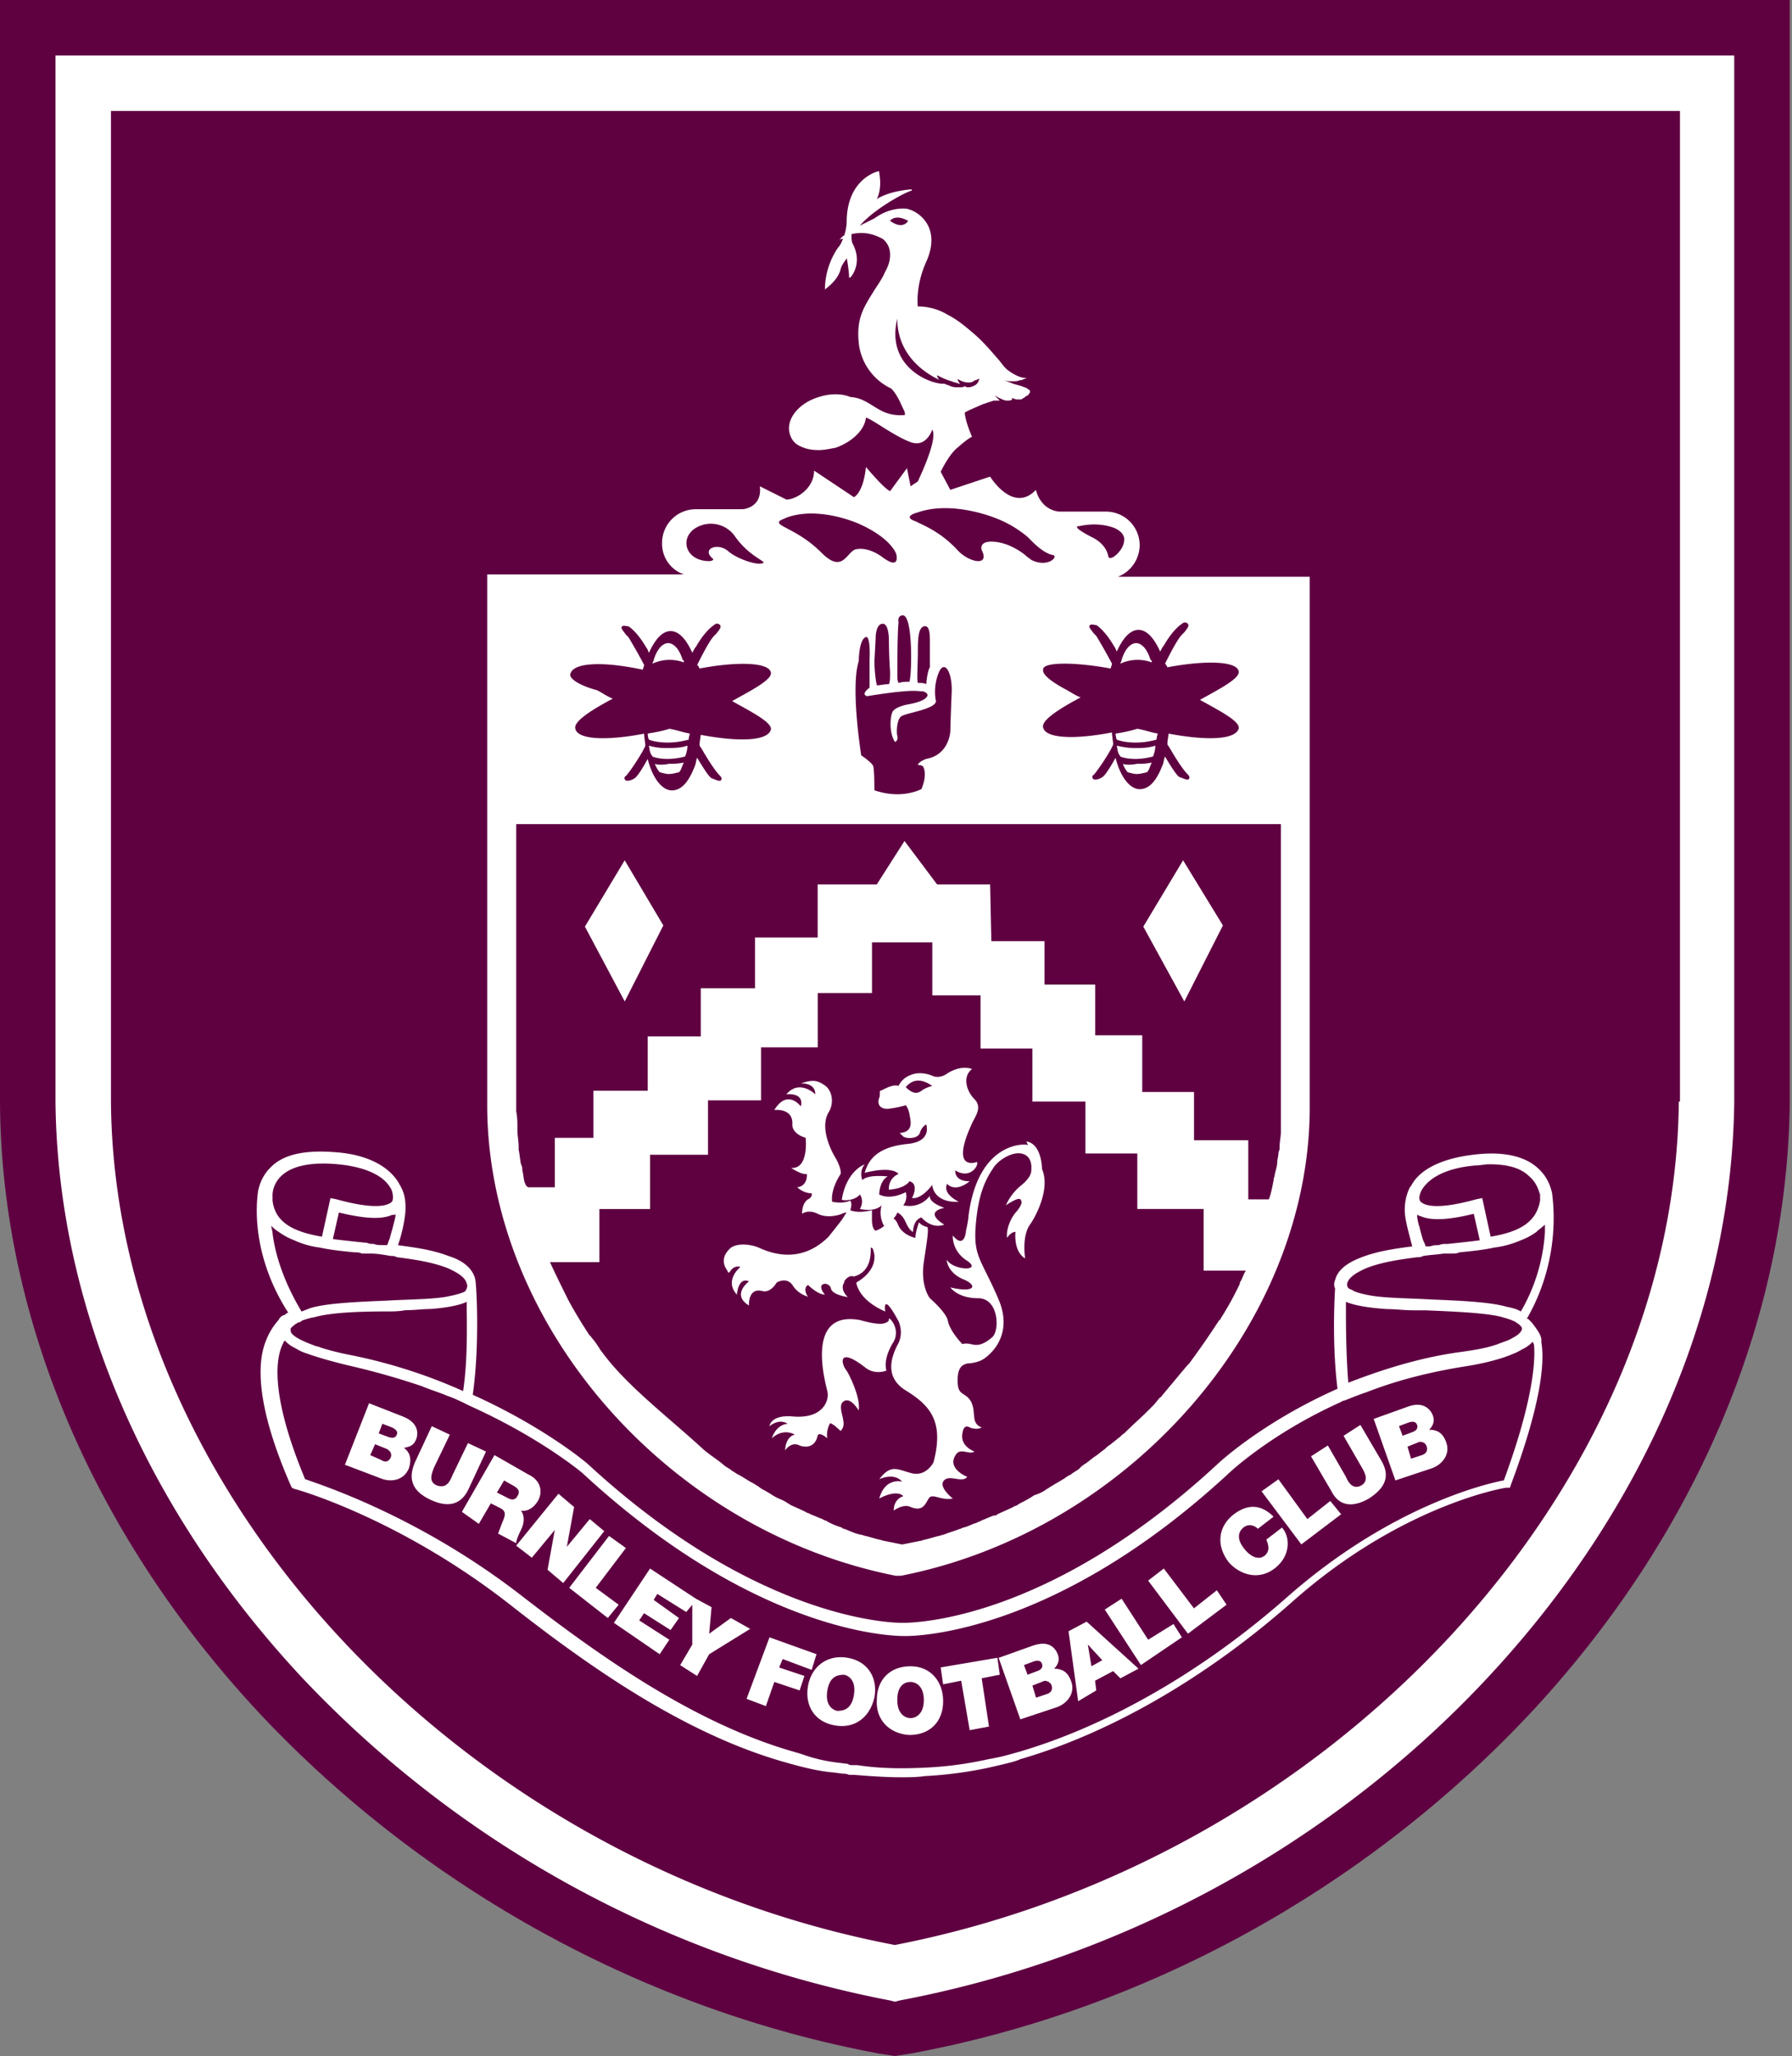 <svg xmlns="http://www.w3.org/2000/svg" width="436" height="500" fill="none">
  <rect width="100%" height="100%" fill="#808080" stroke="none"/>
  <path fill="#5f0041" d="M213.9 499.42C157 488.85 103.59 459.5 63.68 417.25 23.18 374.12.3 321.01 0 268.2V0h435.45v268.2c-.58 53.1-23.18 105.92-63.68 149.05-39.9 42.26-93.01 71.6-150.23 82.17l-3.81.58z"/>
  <path fill="#fff" d="M13.5 13.5v254.69c.58 49.59 22 99.18 60.15 139.97a265.6 265.6 0 0 0 142.9 78.34l1.17.3 1.18-.3c54.28-10.26 105.05-37.85 142.9-78.34 38.14-40.79 59.57-90.38 60.15-140.26V13.5zm394.96 254.4c-.88 94.77-84.8 184.56-190.73 205.11C111.5 452.76 27.88 362.68 27 268.2V26.99h381.74V267.9z"/>
  <path fill="#fff" d="M98.3 352.11c1.46-.29 2.35-.58 2.94-2.05s.58-4.1-3.23-5.58l-8.22-3.22-5.87 14.96 8.51 3.23c2.64 1.17 5.87.58 7.04-2.35.88-2.64 0-4.1-1.17-4.99m-3.23 2.35c-.58 1.17-1.47 1.17-2.35.59l-2.64-1.17 1.18-2.65 2.93 1.18c.88.58 1.17 1.17.88 2.05m1.47-5.57c-.3.88-1.17.88-2.05.58l-2.35-.88.88-2.34 2.34.88c1.18.58 1.47 1.17 1.18 1.75m12.91.02-4.4-2.06-4.1 8.8c-1.77 4.12-.6 7.05 3.8 9.1 4.4 2.06 7.63 1.18 9.4-2.93l4.1-8.8-4.4-2.06-3.82 7.93c-.58 1.46-1.46 3.22-3.8 2.34-2.06-.88-1.18-2.93-.6-4.4zm7.05 21.7 2.92-5 2.35 1.19c1.77.88.88 2.34.3 3.81-.3.88-.58 1.46-.88 2.35l4.4 2.35c0-.89.88-2.65 1.17-3.24.88-1.75.88-3.52 0-4.69 1.76.3 3.23-.88 4.11-2.35 1.47-2.64.3-5.28-2.35-6.45l-8.21-4.7-7.93 13.8zm6.15-10.56 2.06 1.17c1.76.88 1.76 1.76 1.17 2.64-.59 1.17-1.75.88-2.64.3l-2.34-1.18zm6.75 18.78 5.58-6.74-1.76 9.68 3.81 3.23 9.98-12.62-3.52-2.94-5.58 6.75 1.77-9.68-3.81-3.23-10.28 12.62zm18.48 14.67 2.64-3.23-5.58-4.11 7.34-9.68-4.1-2.94-9.69 12.62zm12.62 8.81 2.35-3.53-7.33-4.69 1.17-1.76 6.46 4.1 2.05-2.92-6.16-4.41.88-1.46 7.04 4.4 1.47-1.76v9.68l-2.94 5 4.11 2.63 2.94-5.28 9.98-6.17-4.7-2.64-5.28 3.82.58-6.46-3.8-2.05-11.16-7.34-8.8 13.2zm25.84 12.61 2.05-5.87 6.16 2.06 1.17-3.52-6.16-2.06.88-2.05 7.04 2.64 1.18-3.82-11.44-4.1-5.58 14.96zm10.26-4.99c-.88 4.7 1.47 8.8 6.46 9.68 4.7.88 8.51-1.75 9.68-6.74.88-4.7-1.47-8.8-6.45-9.69-5-.88-8.8 2.06-9.69 6.75m4.7 1.17c.58-3.52 2.64-3.8 4.11-3.8 1.17.28 2.93 1.46 2.34 4.98-.58 3.52-2.64 3.81-4.1 3.81-1.18-.3-2.94-1.46-2.35-4.99m19.96 10.85c4.99 0 8.21-3.23 8.21-8.21 0-5-3.23-8.51-7.92-8.51-4.99 0-8.22 3.23-8.22 8.21-.3 4.7 2.94 8.22 7.92 8.51m.29-12.9c1.17 0 3.23.87 3.23 4.4 0 3.52-2.06 4.4-3.23 4.4-1.18 0-3.23-.88-3.23-4.4s1.76-4.4 3.23-4.4m12.32-.3 2.06 12.03 4.7-.88-1.77-11.74 4.4-.87-.58-4.12-13.8 2.35.59 4.11zm23.19 6.47c2.64-.88 4.7-3.52 3.52-6.45-.88-2.35-2.34-2.94-4.1-2.94.88-.88 1.46-2.05.88-3.52-.59-1.46-2.06-3.52-6.17-2.05l-8.21 2.93 5.28 14.96zm-1.17-5.28c.3 1.17-.3 1.76-1.17 2.05l-2.64.88-.88-2.93 2.93-1.17c.59 0 1.47.3 1.76 1.17m-4.4-5.88c.88-.29 1.76-.29 2.05.6.3.88-.29 1.46-1.17 1.75l-2.35.88-.88-2.34zm15.25 7.05-.3-2.36 4.4-2.34 1.77 1.76 4.4-2.35-12.62-11.44-4.4 2.34 2.34 17.02zm-2.06-11.16 3.52 3.82-2.64 1.46zm22.89-1.76-2.05-3.23-6.16 3.82-6.46-9.98-4.1 2.64 8.8 13.5zm10.86-7.92-2.35-3.52-5.58 4.4-7.33-9.68-3.82 2.93 9.69 12.91zm12.03-9.09c3.52-2.93 3.52-7.33 1.47-9.68l-3.82 2.93c.59 1.47.89 2.65-.29 3.82-1.76 1.47-3.81 0-4.99-1.47-1.47-1.76-2.05-3.81-.3-5.28 1.48-1.17 2.94-.3 3.53.3l3.81-2.94c-2.93-2.94-6.16-3.23-9.68-.58-3.81 2.93-4.4 7.62-1.17 11.73 2.93 3.23 7.63 4.4 11.44 1.17m15.85-12.91-2.64-3.23-5.58 4.4-7.04-9.68-4.1 2.93 9.68 12.91zm6.75-3.82c4.1-2.64 5.28-5.58 2.93-9.4l-4.99-8.5-4.1 2.64 4.4 7.63c.87 1.47 1.76 3.22 0 4.4-2.06 1.17-3.23-.59-3.82-2.05l-4.4-7.63-4.1 2.64 4.98 8.5c1.76 3.53 4.99 4.12 9.1 1.77m15.25-7.34c2.64-.89 4.7-3.53 3.52-6.46-.88-2.35-2.34-2.94-4.1-2.94.88-.88 1.46-2.05.88-3.52-.59-1.46-2.35-3.52-6.17-2.05l-8.21 2.94 5.28 14.96zm-1.17-5.28c.3 1.17-.3 1.75-1.17 2.05l-2.64.88-.88-2.93 2.93-1.18c.88 0 1.47.3 1.76 1.18m-4.4-5.88c.88-.3 1.76-.3 2.05.59.3.88-.29 1.46-1.17 1.76l-2.35.88-.88-2.35z"/>
  <path fill="#fff" d="m372.66 321.6-.89-.88h-.29c8.8-15.26 6.16-29.64 6.16-30.52-.29-1.17-.88-3.81-3.52-6.16-3.23-2.93-8.5-4.1-15.55-3.23-7.62.88-13.2 3.52-15.26 7.63l-.29.3a12.5 12.5 0 0 0-1.17 6.74c.29 2.35 1.16 5.28 1.75 7.63-4.4.58-8.5 1.18-12.32 2.65-3.81 1.46-5.87 3.22-6.45 5.57a2.5 2.5 0 0 0 0 2.05s-.88 12.62.59 24.36c-18.49 8.21-29.06 18.19-29.06 18.19-40.49 37.56-72.77 38.73-76.58 38.73h-.3c-.29 0-34.03.59-76.58-38.73 0 0-10.27-8.8-27.88-16.73 1.77-12.32.88-27.28.6-28.16-.6-2.35-2.65-4.4-6.47-5.58-3.81-1.47-7.92-2.05-12.32-2.64a36 36 0 0 0 1.76-7.63c.3-3.23-.3-5.28-1.17-6.75 0-.29-.3-.29-.3-.58-2.34-4.11-7.62-7.05-15.26-7.63-7.04-.59-12.32.29-15.55 3.22-2.64 2.35-3.23 5-3.52 6.17 0 .58-2.64 14.08 7.34 29.63 0 0-.3 0-.59.3 0 0-.29.3-.58.3-.53.22-.95.64-1.18 1.16a16 16 0 0 0-2.93 4.7c-2.06 4.69-3.23 14.67 5.87 35.5l.29.59.58.29c.3 0 25.53 7.04 52.53 28.17 19.07 14.97 41.96 31.1 66.31 38.15l2.06.58c3.23.88 6.74 1.77 10.27 2.06l2.35.3c.29 0 .88 0 1.46.28h1.17c3.83.3 7.63.59 11.45.59 2.05 0 3.82 0 5.87-.29a98 98 0 0 0 15.55-2.06c3.82-.88 6.46-1.46 7.63-2.05 22.3-6.45 45.77-20.25 66.02-38.14 26.7-23.77 51.94-27.88 52.23-27.88h.88l.3-.88c7.33-19.66 8.21-29.64 7.33-34.63.3-1.46-1.47-3.52-2.34-4.7m-26.7-32.28c2.05-3.23 6.45-5.28 12.9-5.87 1.18 0 2.35-.3 3.52-.3 4.4 0 7.64.89 9.69 2.94 2.05 1.76 2.34 3.82 2.64 4.4v1.47c-.88 5.28-5 7.63-12.03 8.8l-2.05-9.39-1.47.3c-10.57 2.93-12.91 1.17-13.5.58-.88-.88.3-2.93.3-2.93m-.3 6.46c2.64 1.17 7.04.88 12.91-.59l1.47 6.45q-3.53.45-7.92.89h-.3a4 4 0 0 0-1.76.29c-.58 0-1.46 0-2.05.3h-1.17c0-.3-.3-.88-.59-1.48a48 48 0 0 1-.88-3.22q-.5-1.43-.59-2.94c.3 0 .59.3.88.3m-17.9 16.43c.3-1.47 2.06-2.64 4.7-3.81 3.81-1.47 7.92-2.06 12.32-2.64.58 0 .88 0 1.47-.3 1.76-.3 3.22-.3 4.99-.59h2.05c.59 0 1.17 0 1.76-.29 2.94-.3 5.87-.58 8.5-1.17q3.37-.42 6.47-1.77a16 16 0 0 0 3.81-2.05c.58-.58 1.47-1.17 2.06-1.76v1.76a43.6 43.6 0 0 1-5.87 19.37c-.88-.58-2.06-.88-3.52-1.17-4.12-1.18-11.45-1.47-18.49-1.77-4.99-.29-10.27-.29-14.09-.87-3.52-.6-4.7-1.18-4.98-1.47-1.18-.3-1.18-.88-1.18-1.47m-.29 5v-.6c2.05.88 5.58 1.47 9.97 1.76 2.06 0 4.12.3 6.46.3h2.93c6.75.29 13.8.58 17.9 1.46 1.18.3 2.06.59 2.94.88.58.3.88.3 1.17.59 1.47.88 1.47 1.46 1.47 1.46 0 .59-.58 1.47-2.35 2.35-.88.59-2.05.88-3.52 1.47-2.35.88-5.58 1.47-9.97 2.05-9.98 1.47-18.78 4.4-26.42 7.34-.58-7.04-.58-14.67-.58-19.07M96.25 295.18c0 .87-.3 1.75-.59 2.93-.28 1.17-.59 2.05-.88 3.23-.3.58-.3.88-.59 1.46h-1.17c-.59 0-1.47 0-2.06-.29-.58 0-1.17 0-1.76-.3h-.3q-4.4-.44-7.91-.87l1.46-6.46c6.17 1.47 10.28 1.76 12.92.58.58 0 .88 0 .88-.28m-27.59-9.4c2.65-2.34 7.34-3.22 13.5-2.64 6.46.59 11.16 2.65 12.9 5.87.3.3.89 2.35.3 3.23-.58.58-2.93 2.35-13.5-.58l-1.46-.3-2.06 9.39c-7.03-1.17-11.44-3.52-12.03-8.8v-1.47c0-.58.3-2.94 2.35-4.7m-2.35 14.1c0-.6-.29-1.18-.29-1.77a8 8 0 0 0 1.77 1.46 16 16 0 0 0 3.8 2.06 21 21 0 0 0 6.17 1.76c2.64.59 5.58.88 8.5 1.17.6 0 1.18 0 1.77.3h2.05c1.76 0 3.23.3 5 .58.58 0 .87 0 1.46.3 4.4.58 8.5 1.17 12.32 2.64 2.65 1.17 4.4 2.35 4.7 3.81.3.59 0 1.18-.3 1.77-.29.29-1.75.87-4.99 1.46-3.8.59-9.1.59-14.08.88-7.04.3-14.38.59-18.48 1.76-.89.3-1.47.59-2.35.88-4.4-7.34-6.46-14.08-7.05-19.07m4.41 23.76v-.58c.29-.3.88-.9 1.46-1.19.3-.29.88-.29 1.18-.58.3-.3.88-.3 1.46-.58.3 0 .88-.3 1.47-.3 3.82-1.17 10.86-1.47 17.9-1.47 1.47 0 2.93 0 4.4-.3 2.35 0 4.4-.29 6.17-.29 3.8-.29 7.04-.88 8.8-1.75v.58c0 4.7.3 13.2-.88 21.13a128 128 0 0 0-27.59-8.8 64 64 0 0 1-7.04-1.77c-.58-.29-1.17-.29-1.76-.58-5.57-2.06-5.57-3.23-5.57-3.52m295.19 36.38c-4.7.88-27.89 6.46-52.83 28.47-19.95 17.6-43.13 31.1-65.14 37.55-1.17.3-3.81 1.18-7.33 1.76a87 87 0 0 1-14.97 2.06c-5.58.3-11.44.3-17.02-.58h-1.17c-.3 0-.88 0-1.17-.3l-2.35-.3q-4.05-.45-7.93-1.76l-1.75-.58c-24.65-6.75-47.83-23.18-67.2-38.15-24.94-19.37-48.71-27-52.82-28.46-8.8-21.13-7.04-29.93-5.28-33.16 0-.3.3-.3.3-.58.58.58 1.16 1.17 2.34 1.75.59.3 1.47.89 2.35 1.18 2.35.88 6.16 2.05 11.15 3.23a184 184 0 0 1 17.6 4.99c2.06.88 4.12 1.46 6.17 2.34 1.76.59 3.52 1.47 5.28 2.35 17.6 7.92 27.58 16.43 27.58 16.43 43.14 39.9 76.88 39.62 78.34 39.62h.3c3.81 0 36.97-1.18 78.34-39.33 0 0 9.98-9.68 27.59-17.6.29-.3.88-.3 1.46-.59 1.47-.58 2.94-1.17 4.7-1.76 6.74-2.64 14.37-4.7 23.18-6.16 5.87-.88 9.97-2.06 12.61-3.23.88-.3 1.77-.88 2.35-1.17a8 8 0 0 0 2.35-1.76c0 .29.3.58.3.88.29 3.52 0 12.9-7.35 32.87z"/>
  <path fill="#fff" d="M217.43 326.3c1.76-3.23-1.18-6.16-1.18-5.58.3.88-1.46 1.18-1.46 1.18-1.76.29-5.58-.88-5.58-.88-12.9-2.35-8.8 13.79-7.92 17.3.58 2.06-.88 6.75-8.22 6.17-5.57-.58-5.87 2.35-5.87 2.35 2.65-2.05 4.41-.59 4.41-.59-2.94.3-3.82 3.52-3.82 3.52 2.93-2.63 5.57-.88 5.57-.88-2.34.59-2.34 3.82-2.34 3.82 1.76-2.35 3.52-1.17 3.52-1.17s3.52 1.46 4.4-2.36c.3-1.16 2.35.59 2.35.59-.3-1.46.29-2.93.58-3.52.3-.58 2.65 1.76 2.65 1.76 1.17-1.17.58-2.64.58-2.93 0-.58-.87-2.64-.3-3.81 1.77-2.35 4.12 1.75 4.12 1.75.58-3.22-2.64-9.39-2.94-9.68-1.46-1.76-2.05-5.87 4.4-.88 2.35 2.06 5.28.88 5.28.88-.87-3.23 1.77-7.04 1.77-7.04m-8.21-35.8s1.17 1.46 0 3.52c0 0 3.52.88 5.28-.88 0 0-.88 2.35.59 5 0 0 2.64-1.48 3.23-3.24 0 0 1.17.3 2.05 2.35s1.76 2.35 1.76 2.35 0-2.94 2.06-3.53c0 0 2.34 2.94 5.57 1.76 0 0-5.28-2.93 0-4.1 0 0-3.82-1.18-3.52-2.94 0 0-2.06 3.23-6.46 2.35 0 0 1.18-1.47.59-3.23 0 0-3.52 2.05-6.46.59 0 0 0-3.23 2.06-4.4 0 0-4.7-.59-6.16.88 0 0-.88-2.06.58-3.82 0 0-4.4 1.47-5.57 8.51-.3.3 2.93.59 4.4-1.17"/>
  <path fill="#fff" d="M180.17 308.1s-4.1 3.23-.88 6.74c0 0 .29-4.4 2.94-3.22 0 0-4.4 3.23 0 5.87 0 0-.3-4.4 3.22-3.52 2.05.58 3.52-2.06 3.52-2.06s2.35-1.47 3.82.58c1.47 2.36 3.52 2.65 3.81 2.94 0 0-1.46-2.05 0-2.93 0 0 2.35 2.35 4.1 2.35 0 0-2.04-2.35 0-2.65 0 0 1.18 0 1.48 1.18.3 1.47 3.81 2.05 4.1 2.05 0 0-2.05-1.76-.88-3.52v-.3c1.18-1.75 2.35-1.17 2.35-1.17 4.4-1.17 4.11-5.86 4.11-7.04.3 0 .58.3.58.59.59 1.47.89 4.99-4.1 7.92 0 0 .3 4.11 7.04 7.04 0 0-.88-5.28 3.23 2.35 0 0 1.47 2.94-.3 5.87-1.46 2.94-3.22 7.92 2.35 11.15 5.58 3.52 9.1 7.33 6.46 17.32 0 0-1.76 3.51-5.28 2.64-3.53-.88-5-2.35-7.92 1.46 0 0 3.52-1.76 5.57.59 0 0-4.1-1.17-5.57 4.1 0 0 4.1-2.34 5.87-.58 0 0-2.35.59-2.35 3.52 0 0 2.34-1.76 4.1-.88 2.94 1.17 3.52-.59 4.4-2.05.89-1.47 2.94.58 5.88 0 0 0-4.12-3.23-1.77-4.7 1.47-.88 4.11.88 5.29-.58 0 0-5.29-2.06-2.64-5.58 1.17-1.47 3.22.3 4.4-.59 0 0-3.53-1.17-2.94-4.4.3-2.05 1.17-1.76 1.76-1.47.58.3 2.06.59 2.94 0 0 0-1.47-.29-1.77-2.05-.29-1.76 0-4.1-2.05-5.58-1.17-.87-2.05-.87-2.05-3.81 0-3.52 1.46-3.81 2.35-4.1.88 0 2.93-.3 4.1-1.18 0 0 7.63-4.7 3.52-14.38s-6.16-10.27-5.57-17.9 2.34-11.15 4.1-13.79c1.17-2.06 3.82-3.52 5.58-3.81 0 0 4.4-.88 3.82 4.4 0 0 0 1.47-2.64 3.52a13 13 0 0 0-3.52 4.7s2.93-2.06 3.52-1.47c.59.58.29 1.46-.88 2.93-1.18 1.17-2.64 4.1-2.35 6.45 0 0 .88-1.46 2.05-1.46 0 0-.58 4.7 2.35 6.45 0 0-.88-5.28 1.17-8.21 1.47-2.06 5-8.8 2.94-13.5 0 0 0-6.16-3.82-6.74 0 0 .59 1.16.3.87-.3-.29-12.03-1.17-14.38 17.32 0 .87-.59 3.51-.59 3.51s-.3 4.7-3.22 1.18c0 0-.3 3.81 3.52 6.16 3.8 2.64-3.53 2.35-5-.3 0 0 0 2.94 3.82 4.7 3.81 1.47 3.23 3.52-2.94 2.06 0 0 1.77 2.63 6.75 2.63 5 0 5.28 7.64 3.53 9.4-2.64 2.34-4.1 2.05-5.28 1.76-1.47-.3-2.06 0-2.06 0s-2.94-2.94-3.52-5.58c-.3-2.05-4.4-5.58-4.4-5.58s-2.35-2.93-1.47-8.8 1.17-7.62.88-8.5c0 0-1.47-.3-2.05-1.18 0 0-.88 2.35-.88 3.81 0 0-2.94-.58-4.1-2.93-.89-2.35-1.77-1.76-1.77-1.76s-1.76 2.35-3.81 2.94c0 0-.89-.3-.89-2.65v-2.34s-3.23.88-5.28 0c0 0 .59-1.47 0-2.35 0 0-1.47.88-4.4.3 0 0-.59-2.65 2.06-6.76 0 0 .29-1.17-1.18-3.8-1.47-2.36-3.82-7.64-1.76-11.16 1.47-2.35.88-5.58-1.17-6.75-1.76-1.18-2.94-1.18-5.58-.3 0 0 3.52-.29 3.52 2.64 0 0-3.81-3.8-7.04 0 0 0 4.4-.58 3.52 2.94 0 0-3.22-4.4-6.45.88 0 0 4.4-.58 4.4 3.23-.3 2.64 3.22 3.52 3.22 3.52s.88 7.63-3.52 7.34c0 0 2.65 1.76 3.82 1.46 0 0 .3 2.94-2.35 3.23 0 0 1.47 1.47 3.52 1.47 0 0 .3.88-.88 1.47-1.46.88-1.46 3.22-1.46 3.52 0 0 1.46-1.18 3.81 0 2.35 1.17 5.28.29 5.87 0 0 0 .58-.3 1.17-.3-.29.3-.59.89-1.17 1.76-.88 1.18-2.06 2.65-3.23 4.11-3.23 3.23-8.8 6.46-17.02 2.64-2.05-.88-5.57-1.17-7.04.3s-2.06 3.22-.58 5.28c.58 1.76.58-1.47 3.22-.88"/>
  <path fill="#fff" d="M218.6 285.5c-2.63 1.18-2.34 3.82-2.34 3.82 4.11-.29 5-2.05 5-2.05 2.33.59.87 3.82.58 4.1h.58c.88 0 2.65-.87 4.4-3.22 0 .58.59 4.4 6.46 4.11 0 0-3.82-1.76-2.94-4.11v-.3c2.35 2.35 5.58-.58 5.58-.58-3.23 0-3.52-1.76-3.52-2.64 3.81 2.35 5.87-1.47 5.28-2.05 0 0-6.75 2.64-1.17-9.4.59-1.46 2.64-3.81.59-5.86s-2.94-5.58-.59-7.34c0 0-2.64-1.17-6.17 1.17-1.75 1.18-3.22.59-3.22.59s-2.94-1.46-5.58-.29a5.2 5.2 0 0 0-2.93 2.64c-1.47-.58-4.1 1.17-4.4 1.17s0 1.18-.3 1.76c-.29.59-.58 2.65 2.06 2.65 2.64-.3 4.4-.88 4.4-.88s.58.58.88 2.05c.3 1.76 1.17 4.4-2.35 4.7l.88.87c.88.59 3.81.59 4.11-1.17.59-1.47 1.47-1.76 1.47-1.76s1.46 4.1-4.4 4.7c-5.87.58-9.4 2.63-10.57 7.04 7.04-1.77 8.22.29 8.22.29m5.58-20.24c-1.17.88-2.34.59-3.81-.88 1.47-1.76 3.52-2.35 6.45-.29 0 0-1.46.3-2.64 1.17m-62.8-40.21-9.4-15.84-9.68 16.13 9.69 18.2zm136.15 0-9.69-15.84-9.68 16.13 9.98 18.2z"/>
  <path fill="#fff" d="M218.02 383.22h1.17c55.17-10.85 98.89-60.44 99.47-112.97V140.26h-46.65a8.35 8.35 0 0 0 5.28-7.62 8.2 8.2 0 0 0-8.22-8.22h-11.44c-4.7-.59-5.58-5.29-5.58-5.29-5.58 5.87-11.15-3.22-11.15-3.22l-9.68 3.22-2.35-4.4c1.17-2.35 2.64-4.7 4.1-5.87 2.65-2.34 3.53-2.64 3.53-2.64-1.17-2.64-1.76-4.99-1.76-5.87.3-.29 2.35-1.16 4.4-2.05l2.65-.88h1.46l-1.17-1.17c.29 0 .88.58 1.17.58.59.3 1.18.59 1.76.59.6 0 1.47 0 1.17-.59.3 0 .88.3 1.18.3h1.17c.3-.3.59-.3.88-.59.3-.3.59-.3.88-.58 0-.3.3-.3.3-.6 0-.29 0-.58-.3-.58-.58-.59-1.16-.59-1.75-.88l-2.06-.58c-.58-.3-.88-.3-1.47-.6-1.47-.58 0 0 .59 0h1.46c.59 0 .89-.28 1.47-.28l1.47-.6s-1.47.59-4.7-1.75c-1.17-.88-1.76-2.06-2.63-2.94-1.77-2.05-3.52-4.1-5.58-5.87-2.06-1.76-4.11-3.52-6.46-4.7a14 14 0 0 0-7.04-2.05h-.3c0-.3-.58-4.99 2.06-10.85 1.47-3.23 1.76-6.46.3-9.1a8 8 0 0 0-5-3.82c-.28 0-3.8-.58-7.92 2.35l-3.52 1.77c3.52-4.12 11.16-8.22 12.62-8.52v-.3c-.3 0-5.28.3-8.5 2.36.58-1.17 1.16-3.23.58-6.46v-.29h-.3S206 43.43 206 54c0 0 0 1.47-.59 3.23a3.5 3.5 0 0 0-1.18 1.17c.3-.3.59-.3.89-.3-.3.6-.59 1.48-1.18 2.06a18.3 18.3 0 0 0-3.23 9.98v.3l.3-.3s2.93-2.05 3.52-4.7c.3-1.16 1.17-2.05 1.47-2.64.29 1.18.58 3.82.58 4.41v.29h.3c.58-.59 2.93-3.81.58-8.22-.29-.58-.29-1.46-.29-2.34 3.81-.88 6.46.58 7.63 1.17a5 5 0 0 1 1.47 2.05c.58 1.77.3 3.82-.88 5.87-.88 2.06-2.06 3.52-2.94 5-2.35 3.8-4.1 6.45-3.52 12.32a13.9 13.9 0 0 0 7.92 11.15c1.47 1.47 2.35 3.8 2.94 4.98.88 1.77 0 1.47 0 1.47-5 .3-6.75-2.34-10.27-3.82a9 9 0 0 0-2.64-.58c-2.06-.88-5-.88-7.63 0-5 1.47-8.22 5.58-7.05 9.1a4.4 4.4 0 0 0 2.65 2.93q1.75.88 4.4.88c1.17 0 2.64-.29 4.1-.58 4.11-1.47 7.05-4.41 7.34-7.34 1.76.58 6.75 4.4 10.57 5.87 4.1 1.76 5.57-2.94 5.57-2.94 1.17 2.06-1.76 8.8-3.52 12.62l-1.76 1.17-.88-4.4-4.1 5.58c-1.48-.59-5.88-5.87-5.88-5.87-.59 5.57-2.34 7.04-2.93 7.34l-9.69-6.46c0 4.4-4.4 7.04-6.74 7.04l-6.46-3.23c.58 4.7-3.23 5.58-4.4 5.58H169.3a8.2 8.2 0 0 0-8.22 8.21 7.9 7.9 0 0 0 5.28 7.64h-47.82v129.99c.58 53.1 44.3 102.7 99.47 113.55m44.3-255.28h.3c5.28-1.17 8.8.58 8.8.58 1.76.88 2.35 2.06 2.06 3.23-.3 2.35-3.53 5-3.82 3.52-.58-3.23-4.1-4.7-4.1-4.7s-4.7-2.34-3.23-2.63m7.93 34.63c0-.3.3-.88.3-1.18a139 139 0 0 0-3.82-6.75l-.59-.58c-.88-1.18-1.46-1.76-.88-2.06.3-.3.88 0 1.47 0 0 0 2.05 1.17 4.4 5.28.3.3.3.59.58 1.17 1.47-3.22 3.23-5.28 5.29-5.28 2.05 0 3.81 2.06 5.28 5.29.3-.59.59-1.18.88-1.47 2.35-4.11 4.4-5.28 4.4-5.28.3-.3.88-.59 1.47 0 .3.58 0 .88-.88 2.05l-.59.59c-.88.88-2.35 3.52-4.1 7.04.29.3.29.3.58.88 9.39-1.76 16.73-1.47 17.31.88.59 1.76-4.7 4.4-9.39 7.04 4.7 2.64 9.98 5.28 9.4 7.05-.89 2.64-7.64 2.93-17.03 1.16l-.29 2.06v.59l.58.88s2.65 4.7 4.41 6.45c.59.59.3.89.3.89 0 .29-.3.29-.6.29-.29 0-.88-.3-1.75-.59-.6-.3-1.77-2.05-3.52-4.99-.3.59-.3 1.47-.6 2.06-1.46 3.81-3.22 5.87-5.57 5.87s-4.7-2.94-5.87-7.63c-1.47 2.64-2.64 4.4-3.22 4.7-.88.58-1.47.58-1.77.58-.29 0-.29 0-.58-.3 0 0-.3-.58.3-.87 1.75-2.06 4.4-6.46 4.4-6.75 0 0 .29-.3.29-.88 0 0-.3-2.06-.3-2.65-9.1 1.77-16.14 1.47-16.73-1.17-.58-1.76 4.12-4.7 9.1-7.34-1.46-.58-2.64-1.46-3.81-2.05-3.23-1.76-5.58-3.52-5.29-4.7-.29-1.75 6.75-2.04 16.44-.28M216.55 53.7s1.18-1.76 4.4 0c0 0-1.17 2.34-4.4 0m1.76 23.76c0 10.86 9.98 14.68 10.28 14.97a2 2 0 0 1-.6-1.17c1.18.59 2.35 1.17 3.53 1.46.58.3 1.17.3 1.76.59h.3a2 2 0 0 1-.59-1.17q1.3.88 2.63.88c.3 0 .89 0 1.18-.3l.58-.29c.3 0 .6-.3.89-.3 0 .3-.3.6-.3.89l-.58.58c-.59.3-1.18.59-1.77.59-.29 0-.58 0-.87-.3-.3.3-.88.3-1.47.3-.6 0-1.47 0-2.05-.3-.59-.29-.88-.29-1.47-.58-2.94.3-14.38-3.81-11.44-15.85m4.7 47.25c8.8-3.23 19.66 1.47 19.66 1.47a27 27 0 0 1 7.34 4.4l1.17 1.17c1.17 1.17 3.22 2.94 4.99 3.23 1.46.29-1.18 3.23-5.29 1.17-.29-.3-.87-.58-1.46-1.17-4.1-3.23-7.63-3.23-7.63-3.23-3.82-.3-2.94 2.05-2.94 2.05 2.06 4.11-3.23 2.94-5.87 0-4.1-4.4-7.92-5.87-10.27-7.04-2.64-.88-.87-1.76.3-2.06m1.47 61.61c.29.3 1.17 2.06-.3 5.58 0 0-4.7 2.64-11.44.3 0-.3 0-5-.3-5.88-.29-.87-2.93-2.63-2.93-2.63 0-.3-2.64-16.44-.58-22.9 0 0 0-5.28 1.75-5.86 1.18-.3.88 5.58.88 5.58v6.74c-2.34 1.76-.58 2.06-.58 2.06 7.33-1.18 11.15-1.47 12.9-1.18h.6c1.17.3 1.17.88 1.17.88s.3 1.47-5 2.35c0 0-2.92.59-3.5 1.76-.6 1.17-.89 5 .58 7.34 0 0 .88-.3.58-1.47s0-4.1.88-4.7c.88-.88 8.52-1.75 8.52-3.8 0 0-.89-3.53.88-7.34 1.46-2.64 3.22.87 2.93 5.57 0 0-.3 7.33-.3 8.8s-.87 6.16-5.86 7.05c0 0-1.77.58-2.06 1.46-.29 0 .88 0 1.18.3m-7.93-22.88c0 1.47 0 2.35-.29 2.94-1.17 0-2.05.29-2.93.29-.59-2.64-.59-5.87-.59-5.87l.3-5.58c0-.29 0-3.52 1.75-3.52 1.47 0 1.47 3.81 1.47 3.81s0 4.12.3 7.93m6.75-5c0-2.63 0-6.15 1.77-6.15 1.16 0 1.16 2.35 1.16 3.81v6.16c-.58.89-.87 3.53-.87 4.12-.59-.3-1.18-.3-2.06-.3-.29-.59 0-5 0-7.63m-3.81-8.79h.3c2.34.59 2.05 14.38 1.46 16.14-.88 0-1.76 0-2.64.3-.3-.6-.3-1.18-.3-2.06 0-1.47 0-10.56.3-12.62-.3-1.46.58-1.76.88-1.76m-28.17-23.77c7.92-2.93 17.6 1.48 17.6 1.48 7.93 3.51 9.1 7.33 9.1 7.33s1.17 4.1-3.23.88c-3.52-2.64-6.16-2.05-6.16-2.05-2.64 0-3.23 6.45-8.8.87-3.82-3.81-7.34-5.28-9.4-6.45-2.05-1.17-.28-1.47.89-2.06m-22.3 2.65a7.15 7.15 0 0 1 9.68 1.75c3.81 5.58 8.8 6.46 6.46 6.76-1.47.29-5.87-1.18-7.93-2.94-2.63-2.35-6.74-.58-3.8 1.76.28.3-.3.59-.9.59-5.57 0-7.32-5.28-3.51-7.92m-30.22 35.21c.87-2.64 7.92-2.94 17.6-.88 0-.3.3-.88.3-1.17a140 140 0 0 0-3.82-6.75l-.59-.59c-.88-1.18-1.46-1.76-.88-2.05.3-.3.88 0 1.47 0 0 0 2.05 1.16 4.4 5.27.3.3.3.59.59 1.18 1.47-3.23 3.22-5.28 5.28-5.28s3.81 2.05 5.28 5.28c.3-.59.59-1.17.88-1.47 2.35-4.1 4.4-5.28 4.4-5.28.3-.3.88-.59 1.47 0 .3.58 0 .88-.88 2.05l-.59.59c-.88.88-2.34 3.53-4.1 7.05.29.29.29.29.58.87 9.4-1.76 16.73-1.46 17.32.88.58 1.77-4.7 4.4-9.4 7.05 4.7 2.64 9.98 5.28 9.4 7.04-.89 2.64-7.64 2.94-17.03 1.17l-.29 2.06v.58l.59.88s2.64 4.7 4.4 6.46c.59.58.3.88.3.88 0 .3-.3.3-.6.3-.28 0-.87-.3-1.75-.6-.6-.29-1.76-2.05-3.53-4.99-.29.6-.29 1.47-.58 2.06-1.47 3.82-3.23 5.87-5.58 5.87s-4.7-2.93-5.87-7.63c-1.46 2.64-2.64 4.4-3.22 4.7-.88.58-1.47.58-1.76.58s-.3 0-.59-.3c0 0-.3-.58.3-.87 1.75-2.05 4.4-6.46 4.4-6.75 0 0 .29-.29.29-.88 0 0-.3-2.06-.3-2.64-9.1 1.76-16.14 1.47-16.72-1.17-.59-1.77 4.1-4.7 9.1-7.34-1.47-.59-2.64-1.47-3.82-2.05-4.4-1.18-7.04-2.94-6.46-4.11m-11.15 123.82c-.3-.88-.3-2.05-.58-2.93 0-.59 0-.88-.3-1.47-.3-1.17-.3-2.35-.59-3.52v-.88c0-1.18-.3-2.64-.3-3.81v-.3c0-1.47 0-2.93-.29-4.4v-69.84h186.04v74.83c0 1.16-.3 2.34-.3 3.52 0 .58 0 .87-.28 1.46 0 .89-.3 1.76-.3 2.35 0 .88-.3 1.76-.59 2.93 0 .59-.29.88-.29 1.47-.3 1.47-.58 3.23-1.17 4.7h-5V277.3h-13.2v-11.74h-12.6v-13.79h-11.45v-12.32h-12.32v-10.57H241.2l-.3-13.79H228l-7.93-10.57-6.75 10.57h-14.38V228H183.7v12.33h-13.2v11.73h-12.91v13.2h-13.22v11.45h-9.38v12.03h-6.46c-.58-.29-.58-.58-.88-1.17m18.48 40.79c-.29-.3-.29-.59-.58-.88q-.77-1.26-1.76-2.35s0-.3-.3-.3a122 122 0 0 1-4.98-8.21c0-.3-.3-.3-.3-.58-1.46-2.94-2.93-5.88-4.4-9.1h12.03v-12.91h12.32v-13.2h14.1V267.6h12.9v-12.9h13.8v-13.2h13.2v-12.33h14.67v12.91h11.74V255h12.62v12.9h12.9v12.62h12.62v13.5h16.14V309h10.27c-.58.88-.88 2.05-1.47 2.93v.3a78 78 0 0 1-4.7 8.5s0 .3-.29.3l-1.75 2.64a193 193 0 0 1-5.58 7.92l-.58.59-5.88 7.04c-.3.3-.3.58-.58.58-.59.6-1.18 1.47-1.77 2.06l-.87.88c-2.06 2.06-4.11 3.81-6.16 5.87-.6.3-.89.88-1.48 1.17-.58.59-1.16.88-1.75 1.47-.59.3-1.18.88-1.47 1.17-.88.59-1.47 1.18-2.35 1.76s-1.47 1.17-2.34 1.76c-.59.3-1.18.88-1.47 1.18-.59.58-1.47.88-2.06 1.47q-.79.34-1.47.87c-.87.59-2.05 1.18-2.93 1.77-.58.29-.88.58-1.46.88a9 9 0 0 1-2.94 1.46c-.58.3-.88.59-1.47.88-.88.59-1.76.88-2.64 1.47-.3.3-.88.3-1.17.59-1.17.58-2.64 1.17-3.82 1.76-.3.3-.58.3-.87.3-.89.28-2.06.87-2.94 1.16-.3.3-.88.3-1.17.59-1.18.3-2.06.88-3.24 1.17-.29 0-.58.3-.87.3-1.47.59-2.65.88-4.11 1.47-.3 0-.88.29-1.17.29-1.18.3-2.06.58-3.23.88-.3 0-.88.3-1.17.3l-4.41.88-4.4-.89c-.3 0-.88-.29-1.17-.29-1.18-.3-2.06-.58-3.23-.88-.3 0-.88-.3-1.17-.3-1.47-.29-2.64-.87-4.11-1.46-.3 0-.3 0-.59-.3a18 18 0 0 1-3.52-1.46c-.3-.3-.88-.3-1.17-.59-.88-.3-2.06-.88-2.94-1.17-.29-.3-.88-.3-1.17-.58-1.17-.6-2.64-1.18-3.81-1.77-.3-.3-.59-.3-.89-.58-.88-.6-2.05-.89-2.93-1.47-.59-.3-.88-.59-1.47-.88-.88-.59-1.76-.89-2.35-1.47-.58-.3-.88-.58-1.46-.88-1.18-.59-2.35-1.47-3.52-2.05-.59-.3-.89-.6-1.47-.88-.58-.59-1.47-.88-2.06-1.47-1.67-1.4-3.38-2.4-4.99-3.82-8.44-7.78-18.85-15.57-24.93-24.06"/>
  <path fill="#fff" d="M167.56 179.87c0-.59.3-1.47.3-1.47-1.77-.3-3.23-.88-5-1.17-1.75.58-3.52.88-5.27 1.17 0 0 0 .88.29 1.47.58.29 4.4 1.46 9.68 0m-1.17-18.77c0-.3 0-.6-.3-.6-.88-2.93-2.34-4.1-3.52-4.1-1.17 0-2.64 1.17-3.52 4.1 0 .3-.3.6-.3.89a10 10 0 0 1 7.63-.3m-8.5 20.25c.29 1.76.29 1.76.88 2.64.58.29 3.52 1.17 7.92 0a7 7 0 0 0 .58-2.64c-1.75.58-3.52.58-4.98.58q-2.26.05-4.4-.58m115.32 4.41c.29.88.88 1.76 1.17 2.05 2.05.58 2.35.58 4.7 0 .58-.58.58-1.17 1.17-2.35-1.47.3-2.35.3-3.52.3-1.47.29-2.94.29-3.53 0m-113.85 0c.29.88.88 1.76 1.17 2.05 2.06.58 2.35.58 4.7 0 .58-.58.58-1.17 1.17-2.35-1.47.3-2.35.3-3.52.3-1.47.29-2.94.29-3.52 0m122.06-5.88c0-.59.3-1.47.3-1.47-1.76-.3-3.23-.88-5-1.17a34 34 0 0 1-5.27 1.17s0 .88.3 1.47c.58.29 4.4 1.46 9.67 0m-9.68 1.47c.3 1.76.3 1.76.88 2.64.58.29 3.52 1.17 7.92 0q.55-1.27.58-2.64c-1.75.58-3.51.58-4.98.58-1.76 0-3.23-.3-4.4-.58m8.51-20.24c0-.3 0-.6-.3-.6-.87-2.93-2.34-4.1-3.51-4.1-1.18 0-2.65 1.17-3.53 4.1 0 .3-.29.6-.29.89a10 10 0 0 1 7.63-.3"/>
</svg>
